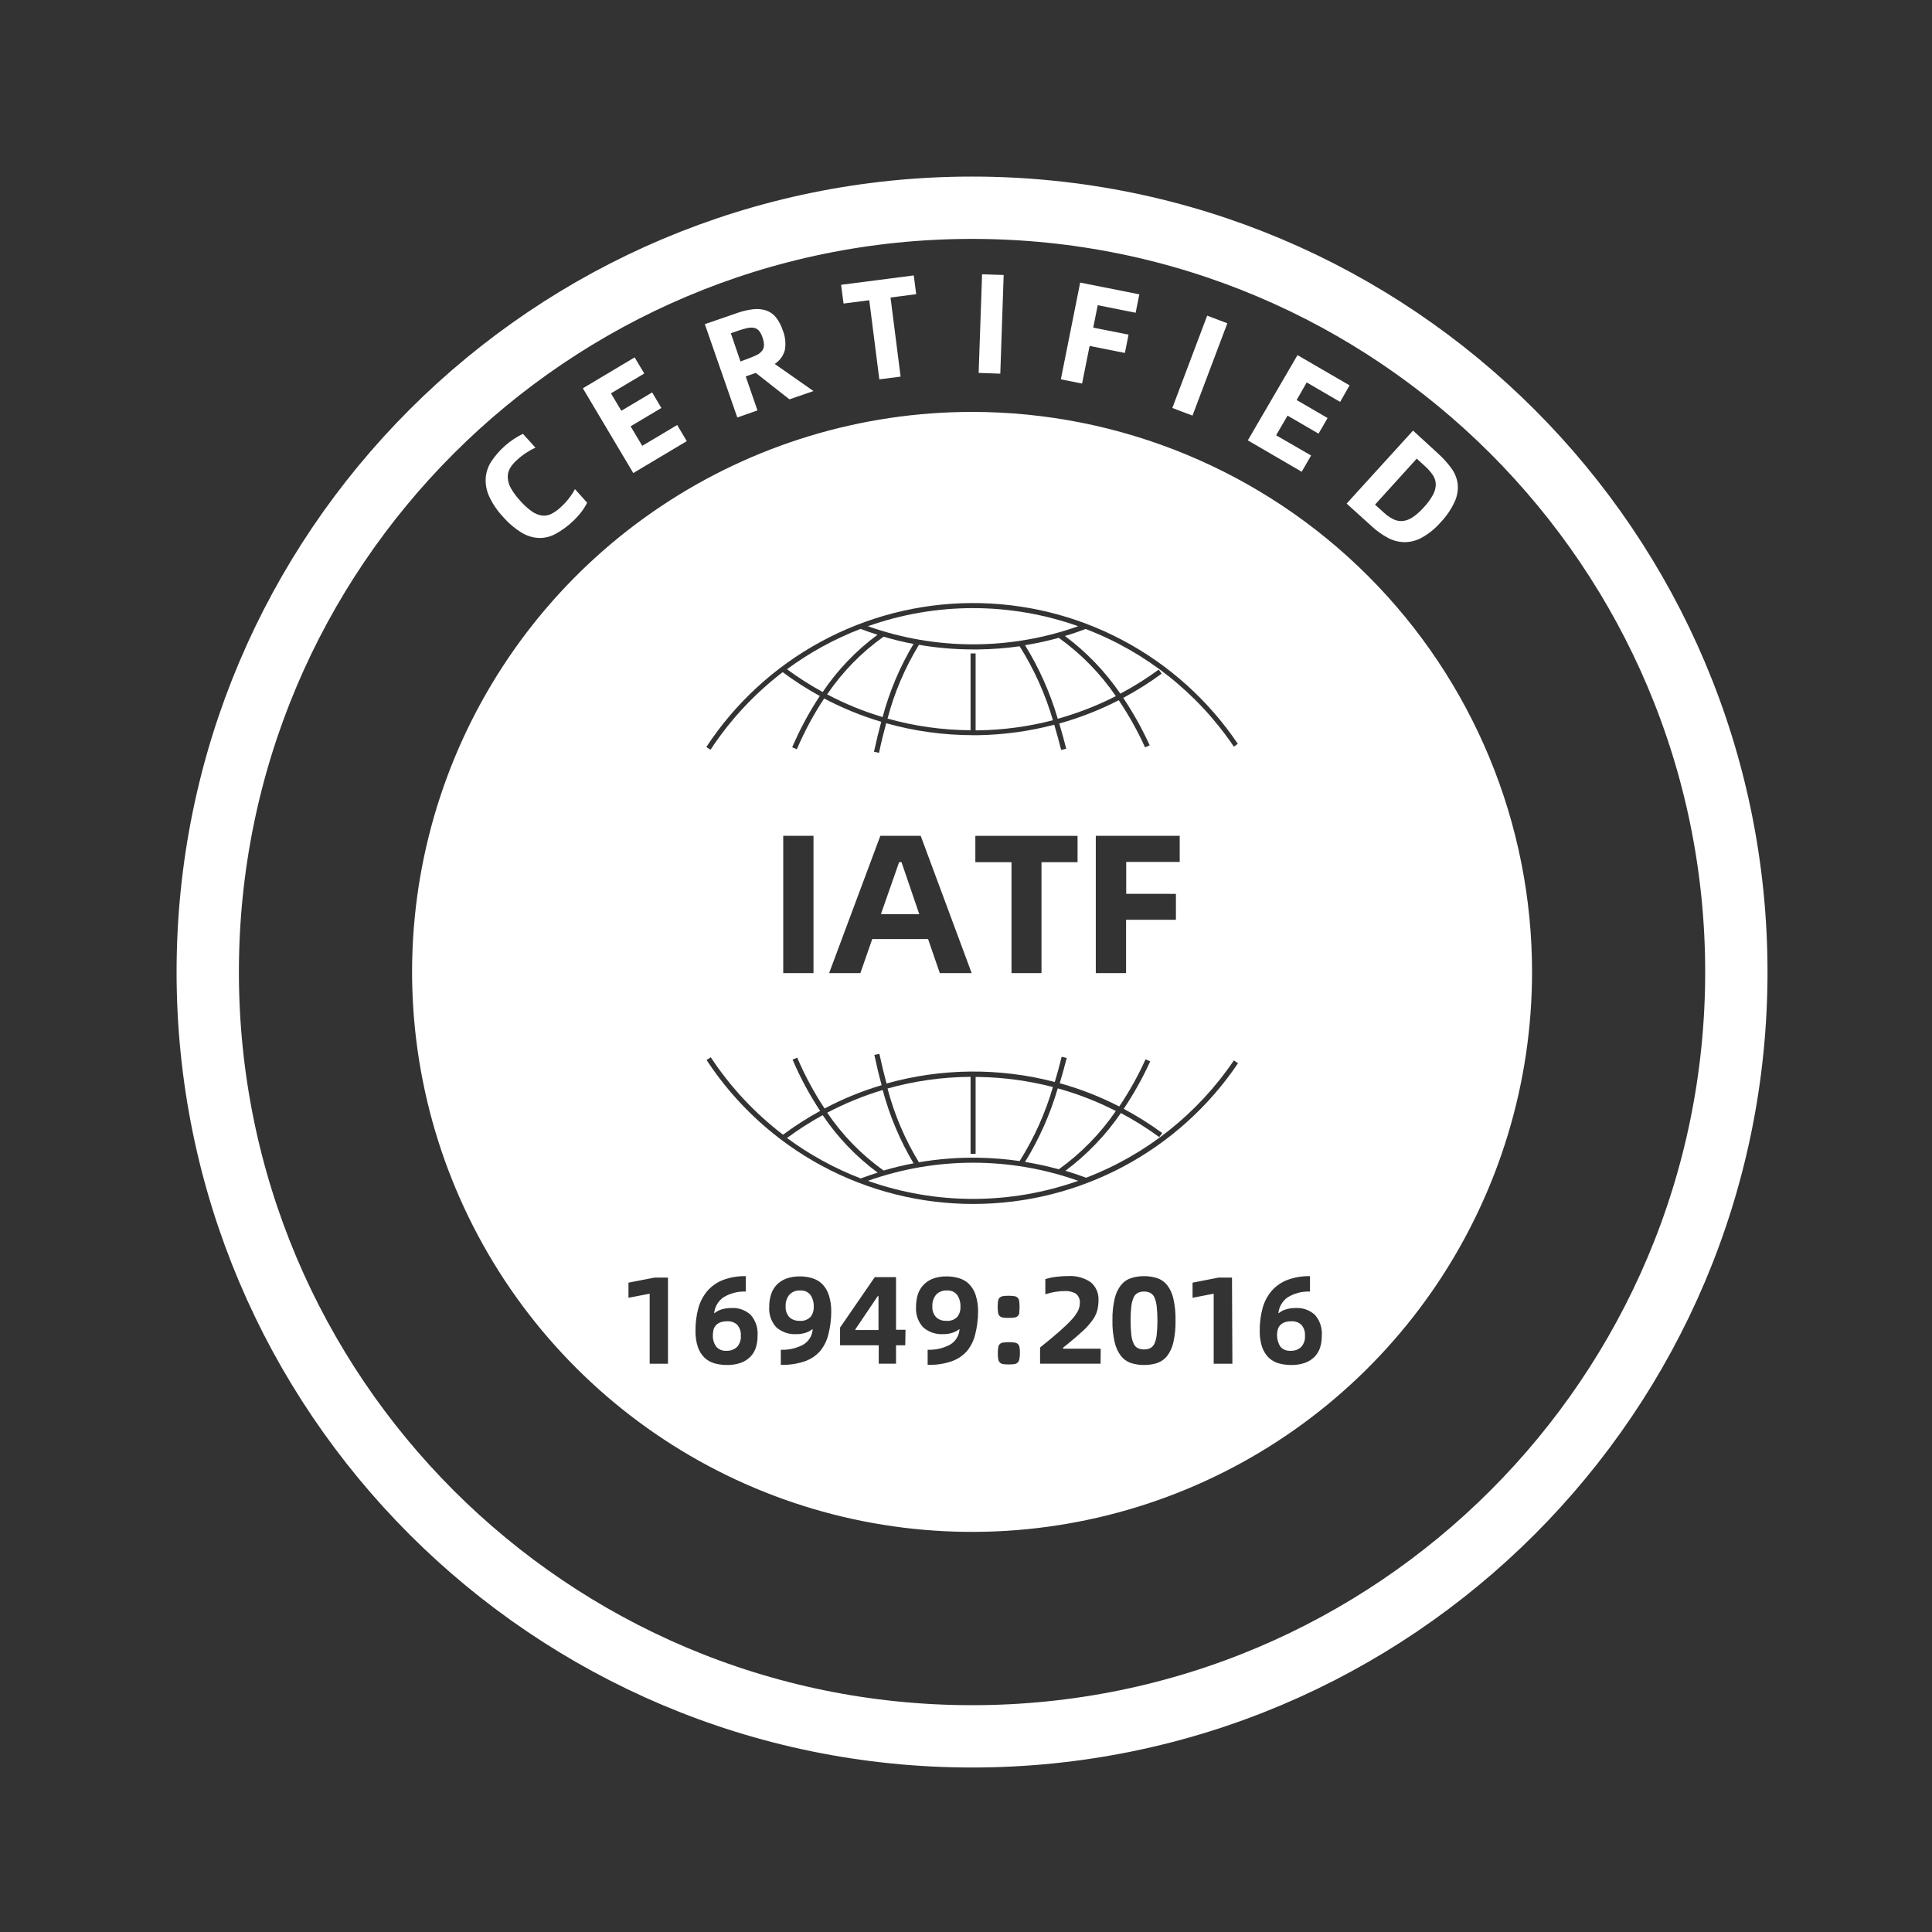 <svg width="93" height="93" viewBox="0 0 93 93" fill="none" xmlns="http://www.w3.org/2000/svg">
<rect x="0" y="0" width="93" height="93" fill="#333333" stroke="none"/>
<path d="M55.568 62.451C55.527 62.358 55.456 62.281 55.366 62.233C55.273 62.19 55.172 62.169 55.07 62.172C54.968 62.169 54.866 62.19 54.774 62.233C54.683 62.28 54.612 62.357 54.572 62.451C54.512 62.587 54.474 62.731 54.458 62.879C54.41 63.339 54.41 63.802 54.458 64.262C54.474 64.408 54.512 64.551 54.572 64.684C54.614 64.776 54.685 64.851 54.774 64.898C54.867 64.939 54.968 64.959 55.07 64.956C55.172 64.959 55.273 64.939 55.366 64.898C55.454 64.85 55.525 64.775 55.568 64.684C55.627 64.55 55.664 64.408 55.679 64.262C55.728 63.802 55.728 63.339 55.679 62.879C55.664 62.731 55.627 62.587 55.568 62.451Z" fill="white"/>
<path d="M38.52 62.119C38.423 62.112 38.326 62.127 38.236 62.163C38.146 62.198 38.065 62.252 37.998 62.323C37.871 62.479 37.807 62.677 37.818 62.879C37.811 62.973 37.823 63.069 37.854 63.159C37.884 63.249 37.932 63.332 37.995 63.403C38.061 63.463 38.137 63.51 38.22 63.54C38.304 63.571 38.392 63.584 38.481 63.58C38.579 63.591 38.678 63.58 38.771 63.547C38.864 63.514 38.948 63.461 39.017 63.391C39.125 63.253 39.179 63.08 39.17 62.905C39.181 62.7 39.124 62.497 39.008 62.328C38.949 62.256 38.874 62.2 38.789 62.163C38.704 62.127 38.612 62.112 38.52 62.119Z" fill="white"/>
<path d="M41.174 63.99V64.024H42.288V62.391H42.252L41.174 63.99Z" fill="white"/>
<path d="M45.582 62.119C45.486 62.112 45.389 62.127 45.299 62.163C45.208 62.198 45.127 62.252 45.06 62.323C44.934 62.479 44.87 62.677 44.881 62.879C44.874 62.973 44.886 63.069 44.916 63.159C44.947 63.249 44.995 63.332 45.058 63.403C45.123 63.463 45.2 63.51 45.283 63.54C45.366 63.571 45.455 63.584 45.544 63.58C45.641 63.591 45.74 63.58 45.833 63.547C45.926 63.514 46.011 63.461 46.08 63.391C46.188 63.253 46.242 63.08 46.233 62.905C46.243 62.7 46.186 62.497 46.07 62.328C46.012 62.256 45.937 62.2 45.852 62.163C45.767 62.127 45.674 62.112 45.582 62.119Z" fill="white"/>
<path d="M35.015 63.603C34.904 63.599 34.794 63.615 34.688 63.649C34.607 63.678 34.533 63.724 34.472 63.785C34.415 63.843 34.374 63.914 34.35 63.991C34.327 64.077 34.316 64.166 34.316 64.256C34.303 64.457 34.359 64.656 34.474 64.821C34.534 64.89 34.609 64.944 34.693 64.979C34.777 65.014 34.869 65.029 34.96 65.023C35.054 65.028 35.149 65.014 35.238 64.983C35.327 64.951 35.409 64.902 35.479 64.838C35.544 64.765 35.594 64.679 35.625 64.586C35.657 64.493 35.669 64.395 35.661 64.297C35.675 64.107 35.614 63.92 35.491 63.775C35.428 63.715 35.353 63.669 35.271 63.64C35.189 63.61 35.102 63.597 35.015 63.603Z" fill="white"/>
<path d="M62.174 63.603C62.062 63.599 61.951 63.614 61.844 63.649C61.763 63.678 61.689 63.724 61.628 63.785C61.572 63.843 61.532 63.914 61.509 63.991C61.471 64.13 61.463 64.276 61.484 64.419C61.505 64.561 61.555 64.698 61.63 64.821C61.69 64.89 61.765 64.944 61.849 64.979C61.934 65.014 62.025 65.029 62.116 65.023C62.21 65.028 62.305 65.015 62.394 64.984C62.484 64.952 62.566 64.902 62.635 64.838C62.7 64.765 62.75 64.679 62.782 64.586C62.813 64.493 62.825 64.395 62.817 64.297C62.831 64.107 62.77 63.92 62.647 63.775C62.584 63.715 62.51 63.669 62.429 63.64C62.347 63.61 62.261 63.597 62.174 63.603Z" fill="white"/>
<path d="M46.791 83.582C67.11 83.582 83.582 67.11 83.582 46.791C83.582 26.472 67.11 10 46.791 10C26.472 10 10 26.472 10 46.791C10 67.11 26.472 83.582 46.791 83.582Z" stroke="white" stroke-width="3" stroke-miterlimit="10"/>
<path d="M27.537 25.128C27.304 25.344 27.046 25.532 26.768 25.686C26.528 25.823 26.258 25.896 25.982 25.897C25.683 25.891 25.391 25.808 25.134 25.655C24.783 25.442 24.467 25.174 24.2 24.861C23.93 24.575 23.709 24.247 23.545 23.89C23.42 23.617 23.363 23.318 23.38 23.019C23.4 22.738 23.489 22.468 23.639 22.23C24.02 21.651 24.549 21.186 25.171 20.883L25.775 21.548C25.623 21.616 25.477 21.698 25.338 21.791C25.18 21.893 25.031 22.008 24.892 22.135C24.75 22.258 24.63 22.403 24.535 22.565C24.464 22.7 24.432 22.852 24.443 23.004C24.456 23.181 24.508 23.353 24.596 23.507C24.719 23.72 24.866 23.919 25.035 24.099C25.202 24.293 25.392 24.466 25.601 24.616C25.744 24.72 25.911 24.789 26.086 24.817C26.238 24.835 26.392 24.809 26.53 24.742C26.694 24.659 26.845 24.553 26.979 24.427C27.12 24.3 27.25 24.162 27.367 24.014C27.484 23.867 27.587 23.711 27.676 23.545L28.263 24.198C28.184 24.358 28.089 24.509 27.979 24.65C27.846 24.822 27.698 24.982 27.537 25.128Z" fill="white"/>
<path d="M32.598 20.458L33.059 21.235L30.484 22.771L28.057 18.691L30.549 17.203L31.013 17.98L29.409 18.934L29.909 19.773L31.392 18.89L31.836 19.638L30.355 20.521L30.916 21.46L32.598 20.458Z" fill="white"/>
<path d="M38.001 19.223L36.382 17.951L35.896 18.118L36.462 19.756L35.491 20.096L33.928 15.604L35.454 15.077C35.715 14.982 35.985 14.918 36.26 14.885C36.471 14.86 36.684 14.881 36.886 14.946C37.069 15.011 37.231 15.125 37.352 15.276C37.497 15.464 37.608 15.676 37.68 15.902C37.802 16.203 37.837 16.533 37.78 16.854C37.705 17.127 37.532 17.364 37.294 17.519L39.158 18.824L38.001 19.223ZM36.039 17.252C36.18 17.203 36.317 17.144 36.45 17.077C36.545 17.029 36.628 16.959 36.692 16.873C36.748 16.795 36.777 16.702 36.775 16.606C36.773 16.48 36.748 16.356 36.702 16.239C36.667 16.127 36.613 16.022 36.542 15.929C36.485 15.858 36.406 15.808 36.319 15.786C36.215 15.764 36.107 15.764 36.003 15.786C35.857 15.816 35.714 15.856 35.573 15.905L35.18 16.041L35.644 17.4L36.039 17.252Z" fill="white"/>
<path d="M44.102 14.161L42.867 14.321L43.352 18.129L42.328 18.26L41.843 14.452L40.605 14.612L40.488 13.709L43.986 13.258L44.102 14.161Z" fill="white"/>
<path d="M47.274 13.203L48.313 13.237L48.151 17.987L47.109 17.951L47.274 13.203Z" fill="white"/>
<path d="M52.841 14.691L52.625 15.771L54.324 16.109L54.149 16.99L52.45 16.652L52.088 18.463L51.066 18.259L51.996 13.602L54.843 14.169L54.666 15.055L52.841 14.691Z" fill="white"/>
<path d="M58.109 15.195L59.08 15.562L57.403 20.006L56.432 19.639L58.109 15.195Z" fill="white"/>
<path d="M63.112 21.926L62.659 22.708L60.066 21.198L62.457 17.094L64.964 18.55L64.51 19.346L62.901 18.409L62.416 19.256L63.906 20.123L63.469 20.875L61.979 20.006L61.428 20.953L63.112 21.926Z" fill="white"/>
<path d="M69.225 21.833C69.462 22.046 69.676 22.283 69.864 22.54C70.027 22.761 70.132 23.02 70.169 23.292C70.197 23.584 70.148 23.878 70.026 24.144C69.857 24.514 69.626 24.853 69.344 25.146C69.091 25.439 68.788 25.685 68.451 25.875C68.195 26.018 67.907 26.095 67.614 26.098C67.334 26.095 67.059 26.024 66.812 25.892C66.531 25.742 66.269 25.556 66.036 25.338L64.822 24.241L68.019 20.727L69.225 21.833ZM66.587 24.651C66.727 24.784 66.884 24.897 67.055 24.986C67.197 25.059 67.355 25.092 67.514 25.081C67.688 25.062 67.855 25 67.999 24.901C68.2 24.764 68.382 24.601 68.541 24.416C68.715 24.233 68.864 24.028 68.985 23.807C69.068 23.652 69.112 23.48 69.114 23.304C69.108 23.146 69.057 22.993 68.968 22.863C68.86 22.706 68.734 22.564 68.592 22.438L68.196 22.078L66.189 24.292L66.587 24.651Z" fill="white"/>
<path d="M47.106 31.262H46.834C45.963 31.261 45.093 31.187 44.235 31.039C43.561 32.143 43.051 33.339 42.723 34.59C44.024 34.956 45.368 35.144 46.72 35.151V31.454H46.963V35.156H47.101C48.31 35.137 49.513 34.974 50.684 34.67C50.318 33.414 49.779 32.216 49.082 31.11C48.427 31.202 47.767 31.253 47.106 31.262Z" fill="white"/>
<path d="M42.532 30.648C41.468 31.404 40.549 32.345 39.816 33.425C40.668 33.877 41.562 34.242 42.486 34.517C42.816 33.281 43.317 32.096 43.974 30.998C43.488 30.907 43.007 30.79 42.532 30.648Z" fill="white"/>
<path d="M49.342 31.058C50.023 32.162 50.553 33.353 50.917 34.599C51.883 34.329 52.82 33.964 53.713 33.509C52.968 32.42 52.038 31.471 50.966 30.703C50.431 30.851 49.889 30.969 49.342 31.058Z" fill="white"/>
<path d="M41.777 30.144C45.052 31.307 48.627 31.307 51.901 30.144C48.626 28.983 45.052 28.983 41.777 30.144Z" fill="white"/>
<path d="M46.792 19.828C41.461 19.828 36.249 21.409 31.817 24.371C27.384 27.332 23.929 31.542 21.888 36.467C19.848 41.393 19.314 46.812 20.354 52.041C21.393 57.27 23.96 62.073 27.73 65.843C31.499 69.613 36.301 72.181 41.53 73.222C46.759 74.262 52.179 73.729 57.104 71.69C62.03 69.65 66.24 66.196 69.203 61.764C72.165 57.331 73.747 52.12 73.748 46.789C73.748 43.249 73.051 39.743 71.697 36.472C70.342 33.201 68.357 30.229 65.854 27.726C63.351 25.222 60.379 23.236 57.108 21.881C53.838 20.526 50.332 19.828 46.792 19.828ZM32.154 65.646H31.273V62.274L30.253 62.471V61.743L31.501 61.5H32.154V65.646ZM36.384 64.871C36.33 65.038 36.238 65.191 36.115 65.316C35.985 65.445 35.827 65.544 35.654 65.604C35.441 65.677 35.216 65.712 34.991 65.706C34.792 65.707 34.593 65.681 34.401 65.629C34.22 65.579 34.054 65.487 33.916 65.359C33.771 65.216 33.661 65.042 33.596 64.85C33.511 64.593 33.471 64.323 33.479 64.053C33.474 63.683 33.521 63.313 33.62 62.956C33.704 62.654 33.853 62.373 34.057 62.133C34.262 61.902 34.52 61.723 34.809 61.612C35.158 61.483 35.527 61.421 35.899 61.43V62.172C35.518 62.155 35.141 62.253 34.816 62.454C34.694 62.541 34.591 62.654 34.515 62.784C34.44 62.914 34.392 63.059 34.377 63.209H34.394C34.502 63.124 34.626 63.062 34.758 63.024C34.901 62.983 35.049 62.963 35.197 62.964C35.369 62.952 35.542 62.976 35.704 63.033C35.867 63.091 36.015 63.181 36.142 63.299C36.376 63.572 36.493 63.927 36.467 64.286C36.471 64.485 36.443 64.682 36.384 64.871ZM39.872 64.245C39.8 64.54 39.662 64.815 39.467 65.049C39.265 65.272 39.009 65.439 38.724 65.534C38.357 65.655 37.972 65.711 37.586 65.701V64.973C37.959 64.989 38.329 64.906 38.659 64.731C38.791 64.654 38.902 64.547 38.983 64.417C39.063 64.288 39.11 64.14 39.12 63.988H39.096C39.002 64.063 38.895 64.12 38.78 64.155C38.636 64.201 38.486 64.224 38.336 64.221C37.981 64.243 37.632 64.123 37.365 63.888C37.245 63.755 37.153 63.6 37.095 63.43C37.037 63.261 37.014 63.081 37.028 62.903C37.025 62.703 37.055 62.504 37.115 62.313C37.168 62.141 37.259 61.983 37.382 61.852C37.512 61.717 37.67 61.614 37.846 61.549C38.057 61.473 38.281 61.437 38.506 61.442C38.707 61.44 38.908 61.47 39.1 61.529C39.284 61.582 39.45 61.681 39.586 61.816C39.729 61.966 39.836 62.147 39.899 62.345C39.982 62.61 40.021 62.887 40.013 63.165C40.01 63.529 39.963 63.892 39.872 64.245ZM43.576 64.757H43.132V65.643H42.299V64.757H40.438V63.905L42.108 61.478H43.132V64.012H43.588L43.576 64.757ZM46.94 64.245C46.868 64.54 46.73 64.815 46.535 65.049C46.333 65.272 46.077 65.439 45.792 65.534C45.425 65.655 45.04 65.711 44.654 65.701V64.973C45.026 64.989 45.397 64.906 45.727 64.731C45.859 64.654 45.97 64.547 46.05 64.417C46.131 64.288 46.178 64.14 46.188 63.988H46.163C46.07 64.063 45.963 64.12 45.848 64.155C45.704 64.201 45.554 64.224 45.404 64.221C45.049 64.243 44.7 64.123 44.433 63.888C44.313 63.755 44.221 63.6 44.163 63.43C44.105 63.261 44.082 63.081 44.095 62.903C44.093 62.703 44.122 62.504 44.18 62.313C44.235 62.141 44.328 61.983 44.452 61.852C44.581 61.717 44.738 61.613 44.913 61.549C45.125 61.473 45.349 61.437 45.574 61.442C45.775 61.44 45.976 61.47 46.168 61.529C46.352 61.582 46.518 61.681 46.654 61.816C46.797 61.966 46.904 62.147 46.967 62.345C47.05 62.61 47.089 62.887 47.081 63.165C47.078 63.529 47.031 63.892 46.94 64.245ZM49.069 65.422C49.061 65.482 49.035 65.538 48.993 65.582C48.951 65.626 48.894 65.655 48.833 65.663C48.742 65.674 48.651 65.68 48.559 65.68C48.467 65.68 48.376 65.675 48.285 65.663C48.224 65.654 48.168 65.626 48.124 65.582C48.084 65.538 48.059 65.482 48.052 65.422C48.036 65.331 48.03 65.238 48.032 65.146C48.03 65.053 48.036 64.96 48.052 64.869C48.055 64.805 48.081 64.746 48.126 64.701C48.171 64.656 48.231 64.629 48.294 64.626C48.385 64.613 48.477 64.607 48.569 64.609C48.66 64.608 48.752 64.613 48.843 64.626C48.903 64.634 48.959 64.66 49.003 64.701C49.045 64.746 49.071 64.803 49.078 64.864C49.092 64.956 49.097 65.048 49.095 65.141C49.095 65.236 49.086 65.331 49.069 65.425V65.422ZM49.069 63.18C49.065 63.243 49.038 63.302 48.993 63.347C48.948 63.392 48.889 63.418 48.826 63.422C48.735 63.435 48.643 63.441 48.552 63.439C48.46 63.441 48.368 63.436 48.277 63.422C48.218 63.414 48.161 63.388 48.117 63.347C48.077 63.303 48.051 63.247 48.044 63.187C48.019 63.002 48.019 62.814 48.044 62.629C48.051 62.568 48.076 62.511 48.117 62.466C48.162 62.427 48.218 62.401 48.277 62.393C48.368 62.379 48.46 62.372 48.552 62.374C48.644 62.373 48.735 62.379 48.826 62.393C48.886 62.401 48.941 62.426 48.986 62.466C49.028 62.511 49.054 62.568 49.061 62.629C49.084 62.814 49.084 63.002 49.061 63.187L49.069 63.18ZM52.979 65.643H50.066V64.864C50.43 64.573 50.735 64.32 50.981 64.104C51.224 63.888 51.423 63.699 51.571 63.539C51.695 63.41 51.801 63.264 51.887 63.107C51.945 62.992 51.977 62.866 51.979 62.738C51.989 62.65 51.977 62.562 51.944 62.48C51.91 62.398 51.856 62.327 51.787 62.272C51.625 62.179 51.44 62.136 51.253 62.146C51.108 62.147 50.962 62.159 50.819 62.182C50.649 62.21 50.482 62.249 50.319 62.301V61.573C50.489 61.519 50.663 61.482 50.84 61.461C51.033 61.437 51.227 61.425 51.421 61.425C51.8 61.403 52.176 61.504 52.493 61.714C52.624 61.82 52.727 61.957 52.794 62.112C52.861 62.267 52.889 62.436 52.877 62.604C52.878 62.763 52.858 62.922 52.819 63.075C52.774 63.237 52.702 63.39 52.605 63.527C52.474 63.71 52.325 63.88 52.161 64.034C51.971 64.214 51.724 64.425 51.433 64.665L51.171 64.874V64.922H52.984L52.979 65.643ZM56.481 64.619C56.43 64.858 56.326 65.082 56.178 65.277C56.053 65.435 55.884 65.552 55.692 65.614C55.492 65.677 55.283 65.709 55.074 65.706C54.862 65.709 54.651 65.677 54.45 65.614C54.258 65.552 54.09 65.434 53.964 65.277C53.816 65.082 53.712 64.858 53.658 64.619C53.578 64.272 53.541 63.917 53.549 63.561C53.541 63.206 53.578 62.852 53.658 62.507C53.712 62.27 53.816 62.047 53.964 61.854C54.09 61.699 54.259 61.583 54.45 61.522C54.651 61.459 54.862 61.428 55.074 61.43C55.283 61.428 55.492 61.459 55.692 61.522C55.883 61.583 56.052 61.699 56.178 61.854C56.326 62.047 56.429 62.27 56.481 62.507C56.559 62.853 56.594 63.207 56.586 63.561C56.594 63.916 56.559 64.272 56.481 64.619ZM59.323 65.646H58.423V62.274L57.406 62.471V61.743L58.651 61.5H59.304L59.323 65.646ZM46.855 57.954C44.308 57.957 41.8 57.325 39.557 56.116C37.315 54.906 35.41 53.157 34.013 51.027L34.214 50.893C35.156 52.323 36.332 53.583 37.693 54.621C38.261 54.198 38.858 53.816 39.479 53.476C38.963 52.695 38.519 51.868 38.151 51.007L38.375 50.91C38.739 51.765 39.18 52.584 39.693 53.359C40.569 52.894 41.489 52.518 42.44 52.236C42.312 51.774 42.197 51.294 42.088 50.779L42.331 50.731C42.435 51.216 42.552 51.702 42.675 52.156C45.32 51.414 48.115 51.389 50.773 52.083C50.889 51.697 51.001 51.299 51.105 50.869L51.348 50.927C51.243 51.347 51.129 51.748 51.013 52.141C52.003 52.417 52.963 52.792 53.877 53.262C54.362 52.542 54.786 51.782 55.144 50.99L55.367 51.092C55.004 51.887 54.578 52.65 54.093 53.376C54.737 53.72 55.355 54.108 55.945 54.539L55.802 54.736C55.215 54.306 54.597 53.919 53.955 53.578C53.224 54.645 52.322 55.584 51.285 56.357C51.62 56.456 51.955 56.568 52.282 56.692C55.175 55.582 57.658 53.611 59.394 51.044L59.595 51.18C58.188 53.268 56.288 54.977 54.065 56.159C51.841 57.34 49.361 57.956 46.843 57.954H46.855ZM37.702 46.842V40.233H39.159V46.842H37.702ZM39.911 46.842L42.377 40.233H44.319L46.773 46.842H45.239L44.675 45.204H41.986L41.416 46.842H39.911ZM46.95 41.503V40.236H51.87V41.503H50.134V46.842H48.69V41.503H46.95ZM56.605 43.027V44.275H54.205V46.842H52.748V40.233H56.787V41.49H54.212V43.025L56.605 43.027ZM59.394 35.942C57.655 33.364 55.163 31.386 52.258 30.277C51.93 30.401 51.595 30.52 51.26 30.612C52.297 31.385 53.2 32.324 53.93 33.391C54.572 33.049 55.19 32.662 55.777 32.233L55.92 32.428C55.332 32.86 54.713 33.249 54.069 33.593C54.554 34.319 54.98 35.082 55.343 35.877L55.12 35.976C54.761 35.186 54.337 34.427 53.853 33.707C52.938 34.176 51.979 34.552 50.989 34.828C51.105 35.216 51.219 35.617 51.324 36.042L51.081 36.1C50.976 35.682 50.865 35.284 50.748 34.886C49.559 35.199 48.337 35.367 47.108 35.389H46.833C45.422 35.389 44.017 35.196 42.658 34.813C42.535 35.267 42.416 35.743 42.314 36.238L42.071 36.187C42.178 35.687 42.294 35.207 42.421 34.745C41.47 34.462 40.55 34.086 39.673 33.622C39.16 34.395 38.72 35.214 38.358 36.068L38.134 35.971C38.502 35.11 38.946 34.284 39.462 33.503C38.84 33.162 38.243 32.779 37.676 32.355C36.317 33.396 35.142 34.659 34.202 36.09L34.001 35.957C35.391 33.841 37.282 32.102 39.507 30.893C41.731 29.684 44.22 29.044 46.751 29.029C49.282 29.014 51.779 29.624 54.017 30.806C56.256 31.988 58.168 33.705 59.583 35.804L59.394 35.942ZM63.544 64.871C63.489 65.038 63.397 65.19 63.275 65.316C63.144 65.444 62.987 65.543 62.814 65.604C62.6 65.677 62.376 65.711 62.151 65.706C61.952 65.707 61.753 65.681 61.561 65.629C61.38 65.579 61.214 65.486 61.076 65.359C60.932 65.215 60.823 65.041 60.755 64.85C60.671 64.593 60.632 64.323 60.639 64.053C60.635 63.683 60.682 63.314 60.78 62.956C60.864 62.654 61.013 62.373 61.217 62.133C61.422 61.902 61.68 61.723 61.969 61.612C62.318 61.483 62.687 61.421 63.059 61.43V62.172C62.678 62.155 62.3 62.253 61.976 62.454C61.854 62.542 61.752 62.654 61.676 62.784C61.6 62.914 61.553 63.059 61.537 63.209H61.556C61.664 63.124 61.787 63.062 61.918 63.024C62.061 62.983 62.209 62.963 62.357 62.964C62.529 62.952 62.702 62.976 62.864 63.033C63.027 63.091 63.175 63.181 63.301 63.299C63.537 63.572 63.654 63.927 63.627 64.286C63.63 64.484 63.602 64.682 63.544 64.871Z" fill="white"/>
<path d="M41.777 56.841C45.052 58.001 48.626 58.001 51.901 56.841C48.627 55.678 45.052 55.678 41.777 56.841Z" fill="white"/>
<path d="M47.106 55.729C47.767 55.741 48.427 55.794 49.082 55.889C49.779 54.782 50.319 53.583 50.684 52.326C49.513 52.023 48.31 51.86 47.101 51.841H46.963V55.542H46.72V51.836C45.369 51.844 44.024 52.032 42.723 52.397C43.05 53.647 43.559 54.844 44.232 55.947C45.181 55.786 46.144 55.712 47.106 55.729Z" fill="white"/>
<path d="M42.534 56.345C43.008 56.205 43.489 56.089 43.976 55.998C43.32 54.896 42.82 53.708 42.49 52.469C41.567 52.746 40.673 53.112 39.82 53.561C40.551 54.644 41.47 55.587 42.534 56.345Z" fill="white"/>
<path d="M39.601 53.68C39.005 54.008 38.431 54.375 37.883 54.779C38.973 55.585 40.166 56.239 41.431 56.726C41.701 56.624 41.973 56.534 42.247 56.447C41.213 55.682 40.318 54.747 39.601 53.68Z" fill="white"/>
<path d="M42.24 30.555C41.965 30.468 41.694 30.375 41.424 30.273C40.162 30.759 38.971 31.412 37.883 32.215C38.431 32.619 39.005 32.985 39.601 33.312C40.317 32.249 41.209 31.317 42.24 30.555Z" fill="white"/>
<path d="M50.966 56.286C52.038 55.518 52.968 54.568 53.713 53.48C52.821 53.023 51.884 52.658 50.917 52.391C50.552 53.636 50.022 54.827 49.342 55.932C49.889 56.021 50.431 56.139 50.966 56.286Z" fill="white"/>
<path d="M43.395 41.5H43.281L42.404 44.005H44.251L43.395 41.5Z" fill="white"/>
</svg>
